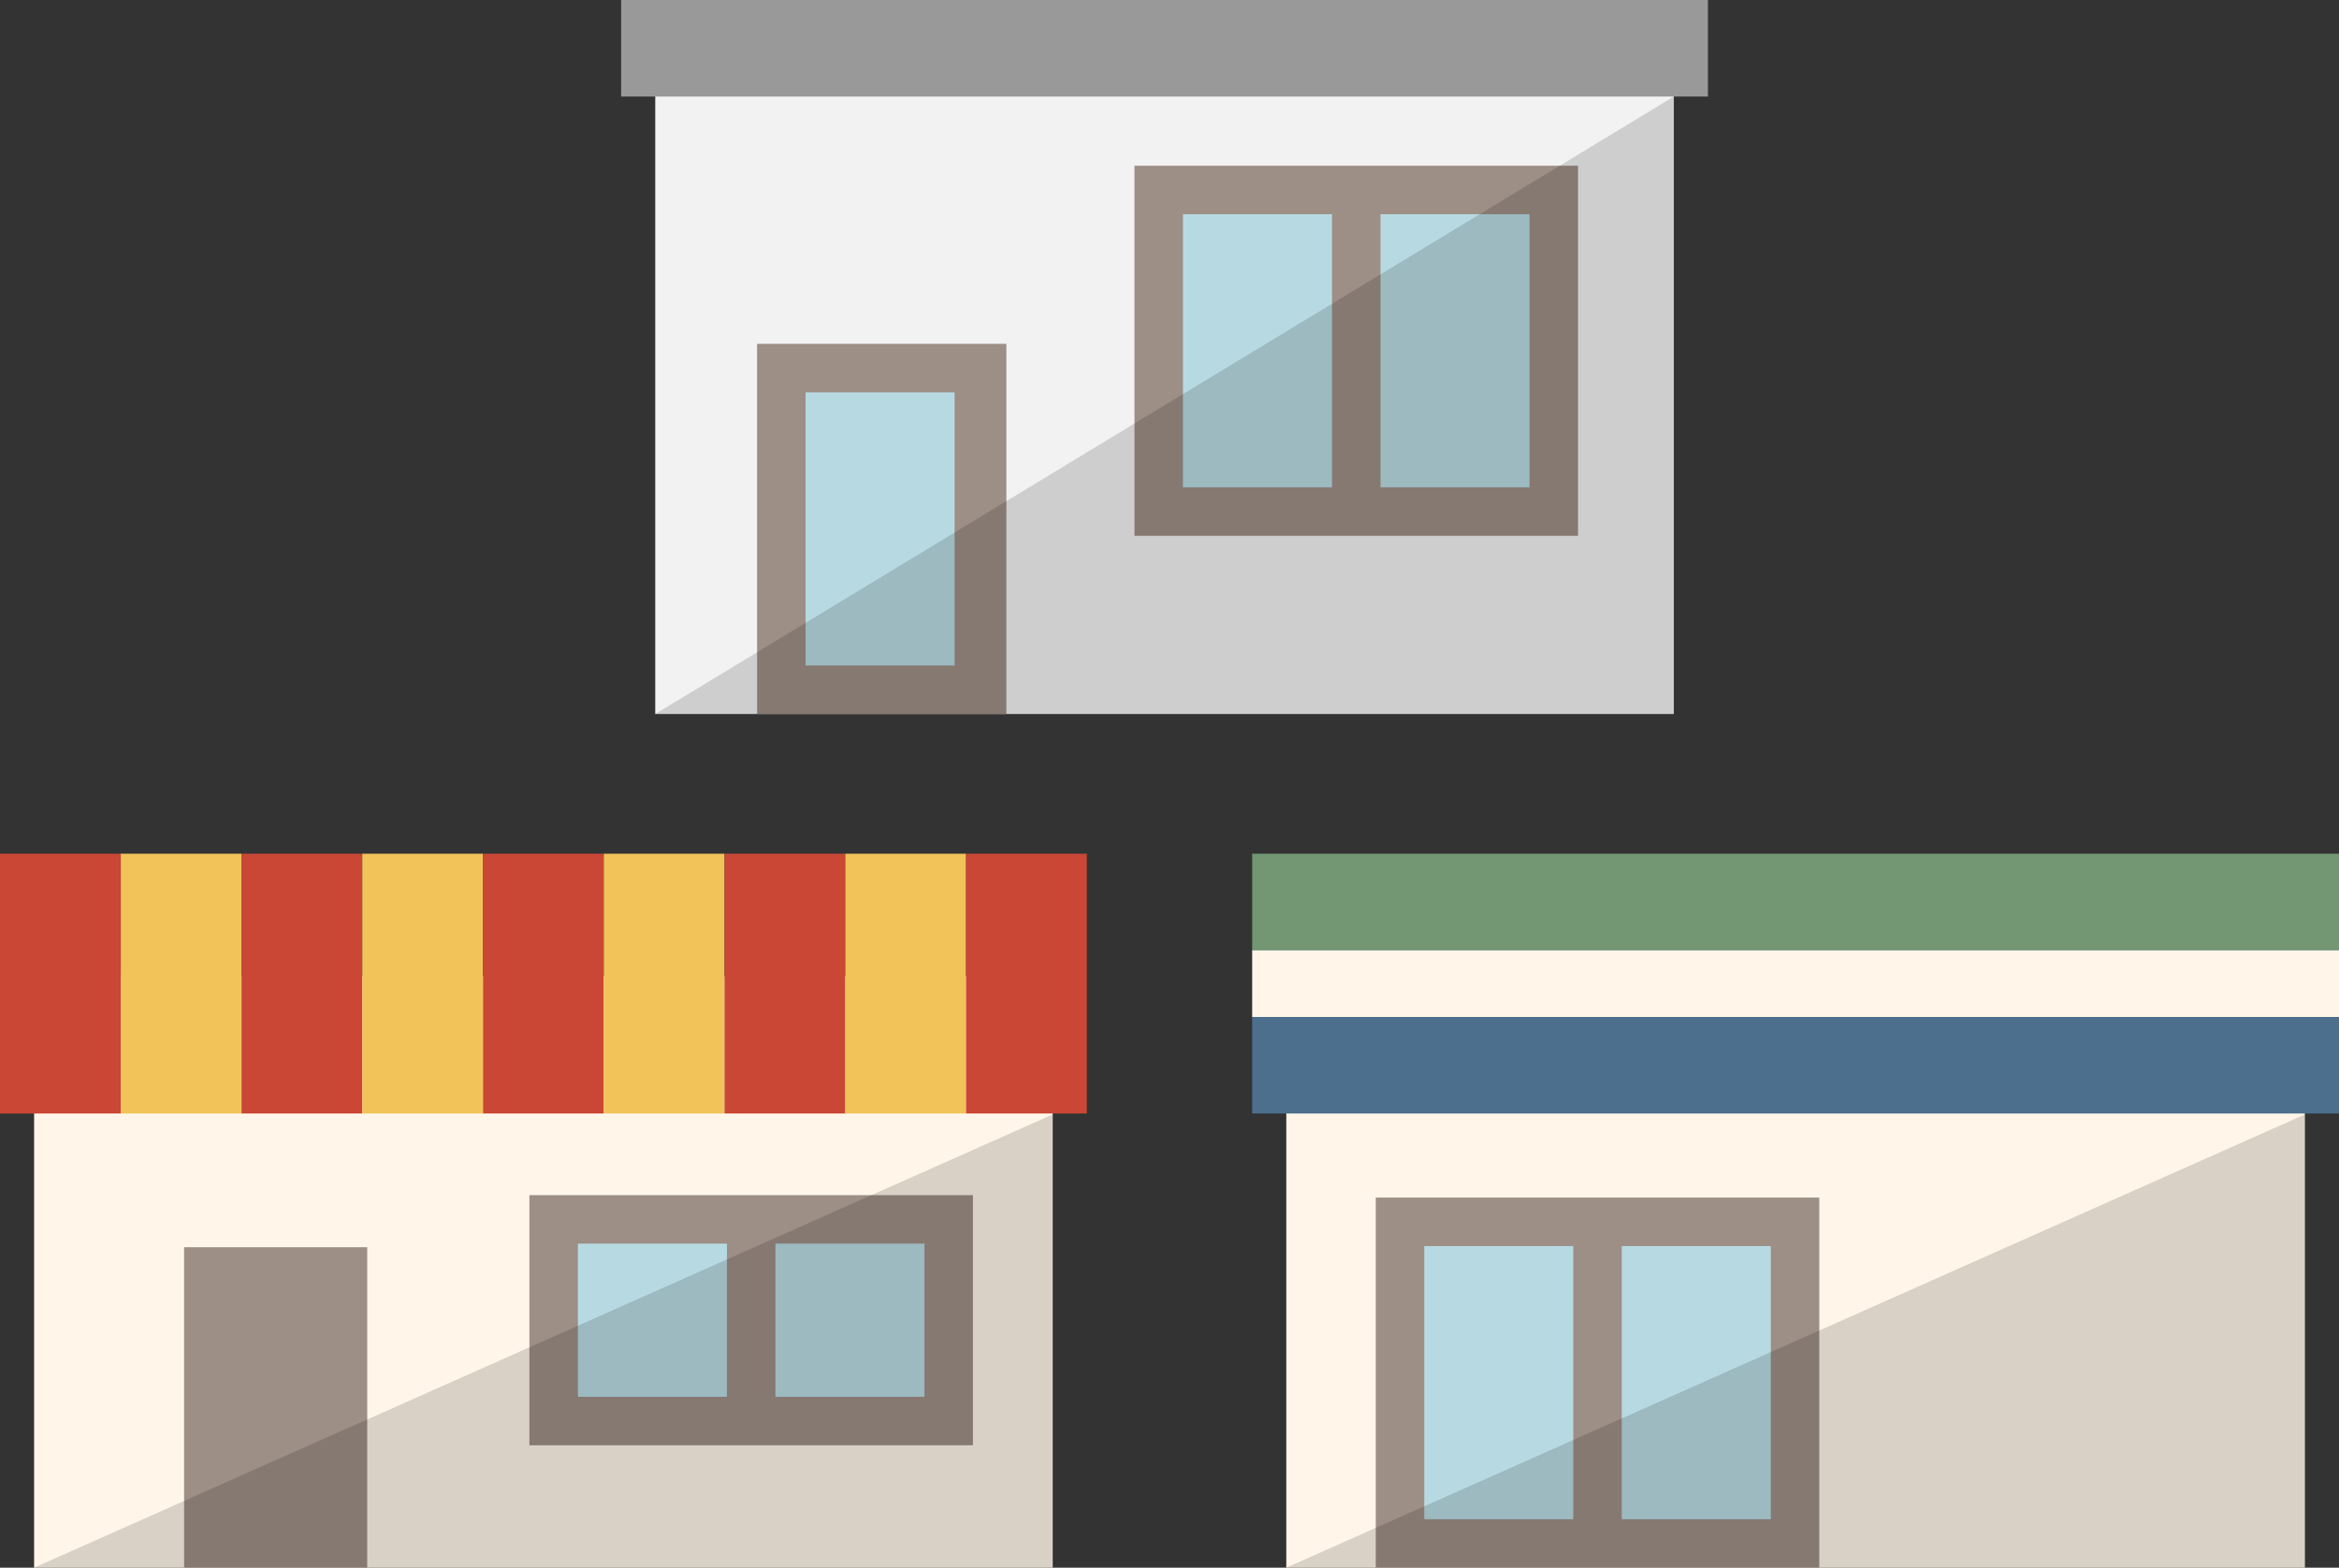 <svg xmlns="http://www.w3.org/2000/svg" width="179.031" height="120" viewBox="0 0 179.031 120">
  <rect x="0" y="0" width="179.031" height="120" fill="#333333" stroke="none"/>
  <g id="グループ_3456" data-name="グループ 3456" transform="translate(-1253.874 -825.416)">
    <rect id="長方形_545" data-name="長方形 545" width="77.964" height="38.549" transform="translate(1352.329 906.867)" fill="#fff6e9"/>
    <rect id="長方形_546" data-name="長方形 546" width="83.187" height="7.391" transform="translate(1349.717 890.764)" fill="#729772"/>
    <rect id="長方形_547" data-name="長方形 547" width="83.187" height="7.391" transform="translate(1349.717 903.258)" fill="#4c6f8d"/>
    <rect id="長方形_548" data-name="長方形 548" width="83.187" height="5.103" transform="translate(1349.717 898.155)" fill="#fff6e9"/>
    <path id="パス_529" data-name="パス 529" d="M1423.842,973.381v28.329h33.949V973.381Z" transform="translate(-64.666 -56.294)" fill="#9d8e86"/>
    <path id="パス_530" data-name="パス 530" d="M1429.833,1000.278h11.407V979.372h-11.407Zm15.119-20.906v20.906h11.408V979.372Z" transform="translate(-66.945 -58.574)" fill="#b7dae2"/>
    <path id="パス_531" data-name="パス 531" d="M1490.753,963.108,1412.789,997.8h77.964Z" transform="translate(-60.461 -52.386)" fill="#040000" opacity="0.15"/>
    <rect id="長方形_549" data-name="長方形 549" width="77.964" height="54.652" transform="translate(1304.028 825.416)" fill="#f2f2f2"/>
    <g id="グループ_162" data-name="グループ 162" transform="translate(1311.823 851.739)">
      <path id="パス_532" data-name="パス 532" d="M1347.409,867.9v28.329h19.08V867.9Z" transform="translate(-1347.409 -867.904)" fill="#9d8e86"/>
      <rect id="長方形_550" data-name="長方形 550" width="11.407" height="20.906" transform="translate(3.711 3.711)" fill="#b7dae2"/>
    </g>
    <rect id="長方形_551" data-name="長方形 551" width="77.964" height="45.273" transform="translate(1256.485 900.142)" fill="#fff6e9"/>
    <path id="パス_533" data-name="パス 533" d="M1319.281,973.076v19.147h33.95V973.076Z" transform="translate(-24.885 -56.178)" fill="#9d8e86"/>
    <path id="パス_534" data-name="パス 534" d="M1325.272,990.79h11.407V979.066h-11.407Zm15.119-11.724V990.79H1351.8V979.066Z" transform="translate(-27.164 -58.457)" fill="#b7dae2"/>
    <rect id="長方形_552" data-name="長方形 552" width="9.243" height="19.885" transform="translate(1253.874 890.764)" fill="#ca4735"/>
    <rect id="長方形_553" data-name="長方形 553" width="9.243" height="19.885" transform="translate(1263.117 890.764)" fill="#f2c359"/>
    <rect id="長方形_554" data-name="長方形 554" width="9.243" height="19.885" transform="translate(1272.36 890.764)" fill="#ca4735"/>
    <rect id="長方形_555" data-name="長方形 555" width="9.243" height="19.885" transform="translate(1281.603 890.764)" fill="#f2c359"/>
    <rect id="長方形_556" data-name="長方形 556" width="9.243" height="19.885" transform="translate(1290.846 890.764)" fill="#ca4735"/>
    <rect id="長方形_557" data-name="長方形 557" width="9.243" height="19.885" transform="translate(1300.089 890.764)" fill="#f2c359"/>
    <rect id="長方形_558" data-name="長方形 558" width="9.243" height="19.885" transform="translate(1309.332 890.764)" fill="#ca4735"/>
    <rect id="長方形_559" data-name="長方形 559" width="9.243" height="19.885" transform="translate(1318.575 890.764)" fill="#f2c359"/>
    <rect id="長方形_560" data-name="長方形 560" width="9.243" height="19.885" transform="translate(1327.818 890.764)" fill="#ca4735"/>
    <rect id="長方形_561" data-name="長方形 561" width="14.017" height="24.529" transform="translate(1267.965 920.886)" fill="#9d8e86"/>
    <path id="パス_535" data-name="パス 535" d="M1336.053,963.108,1258.089,997.8h77.964Z" transform="translate(-1.604 -52.386)" fill="#040000" opacity="0.15"/>
    <path id="パス_536" data-name="パス 536" d="M1394.033,845.891V874.22h33.95V845.891Z" transform="translate(-53.325 -7.79)" fill="#9d8e86"/>
    <path id="パス_537" data-name="パス 537" d="M1400.024,872.787h11.407V851.882h-11.407Zm15.119-20.905v20.905h11.407V851.882Z" transform="translate(-55.604 -10.069)" fill="#b7dae2"/>
    <path id="パス_538" data-name="パス 538" d="M1412.792,837.344l-77.964,47.262h77.964Z" transform="translate(-30.799 -4.538)" fill="#040000" opacity="0.15"/>
    <rect id="長方形_562" data-name="長方形 562" width="83.187" height="7.391" transform="translate(1301.417 825.416)" fill="#999"/>
  </g>
</svg>
